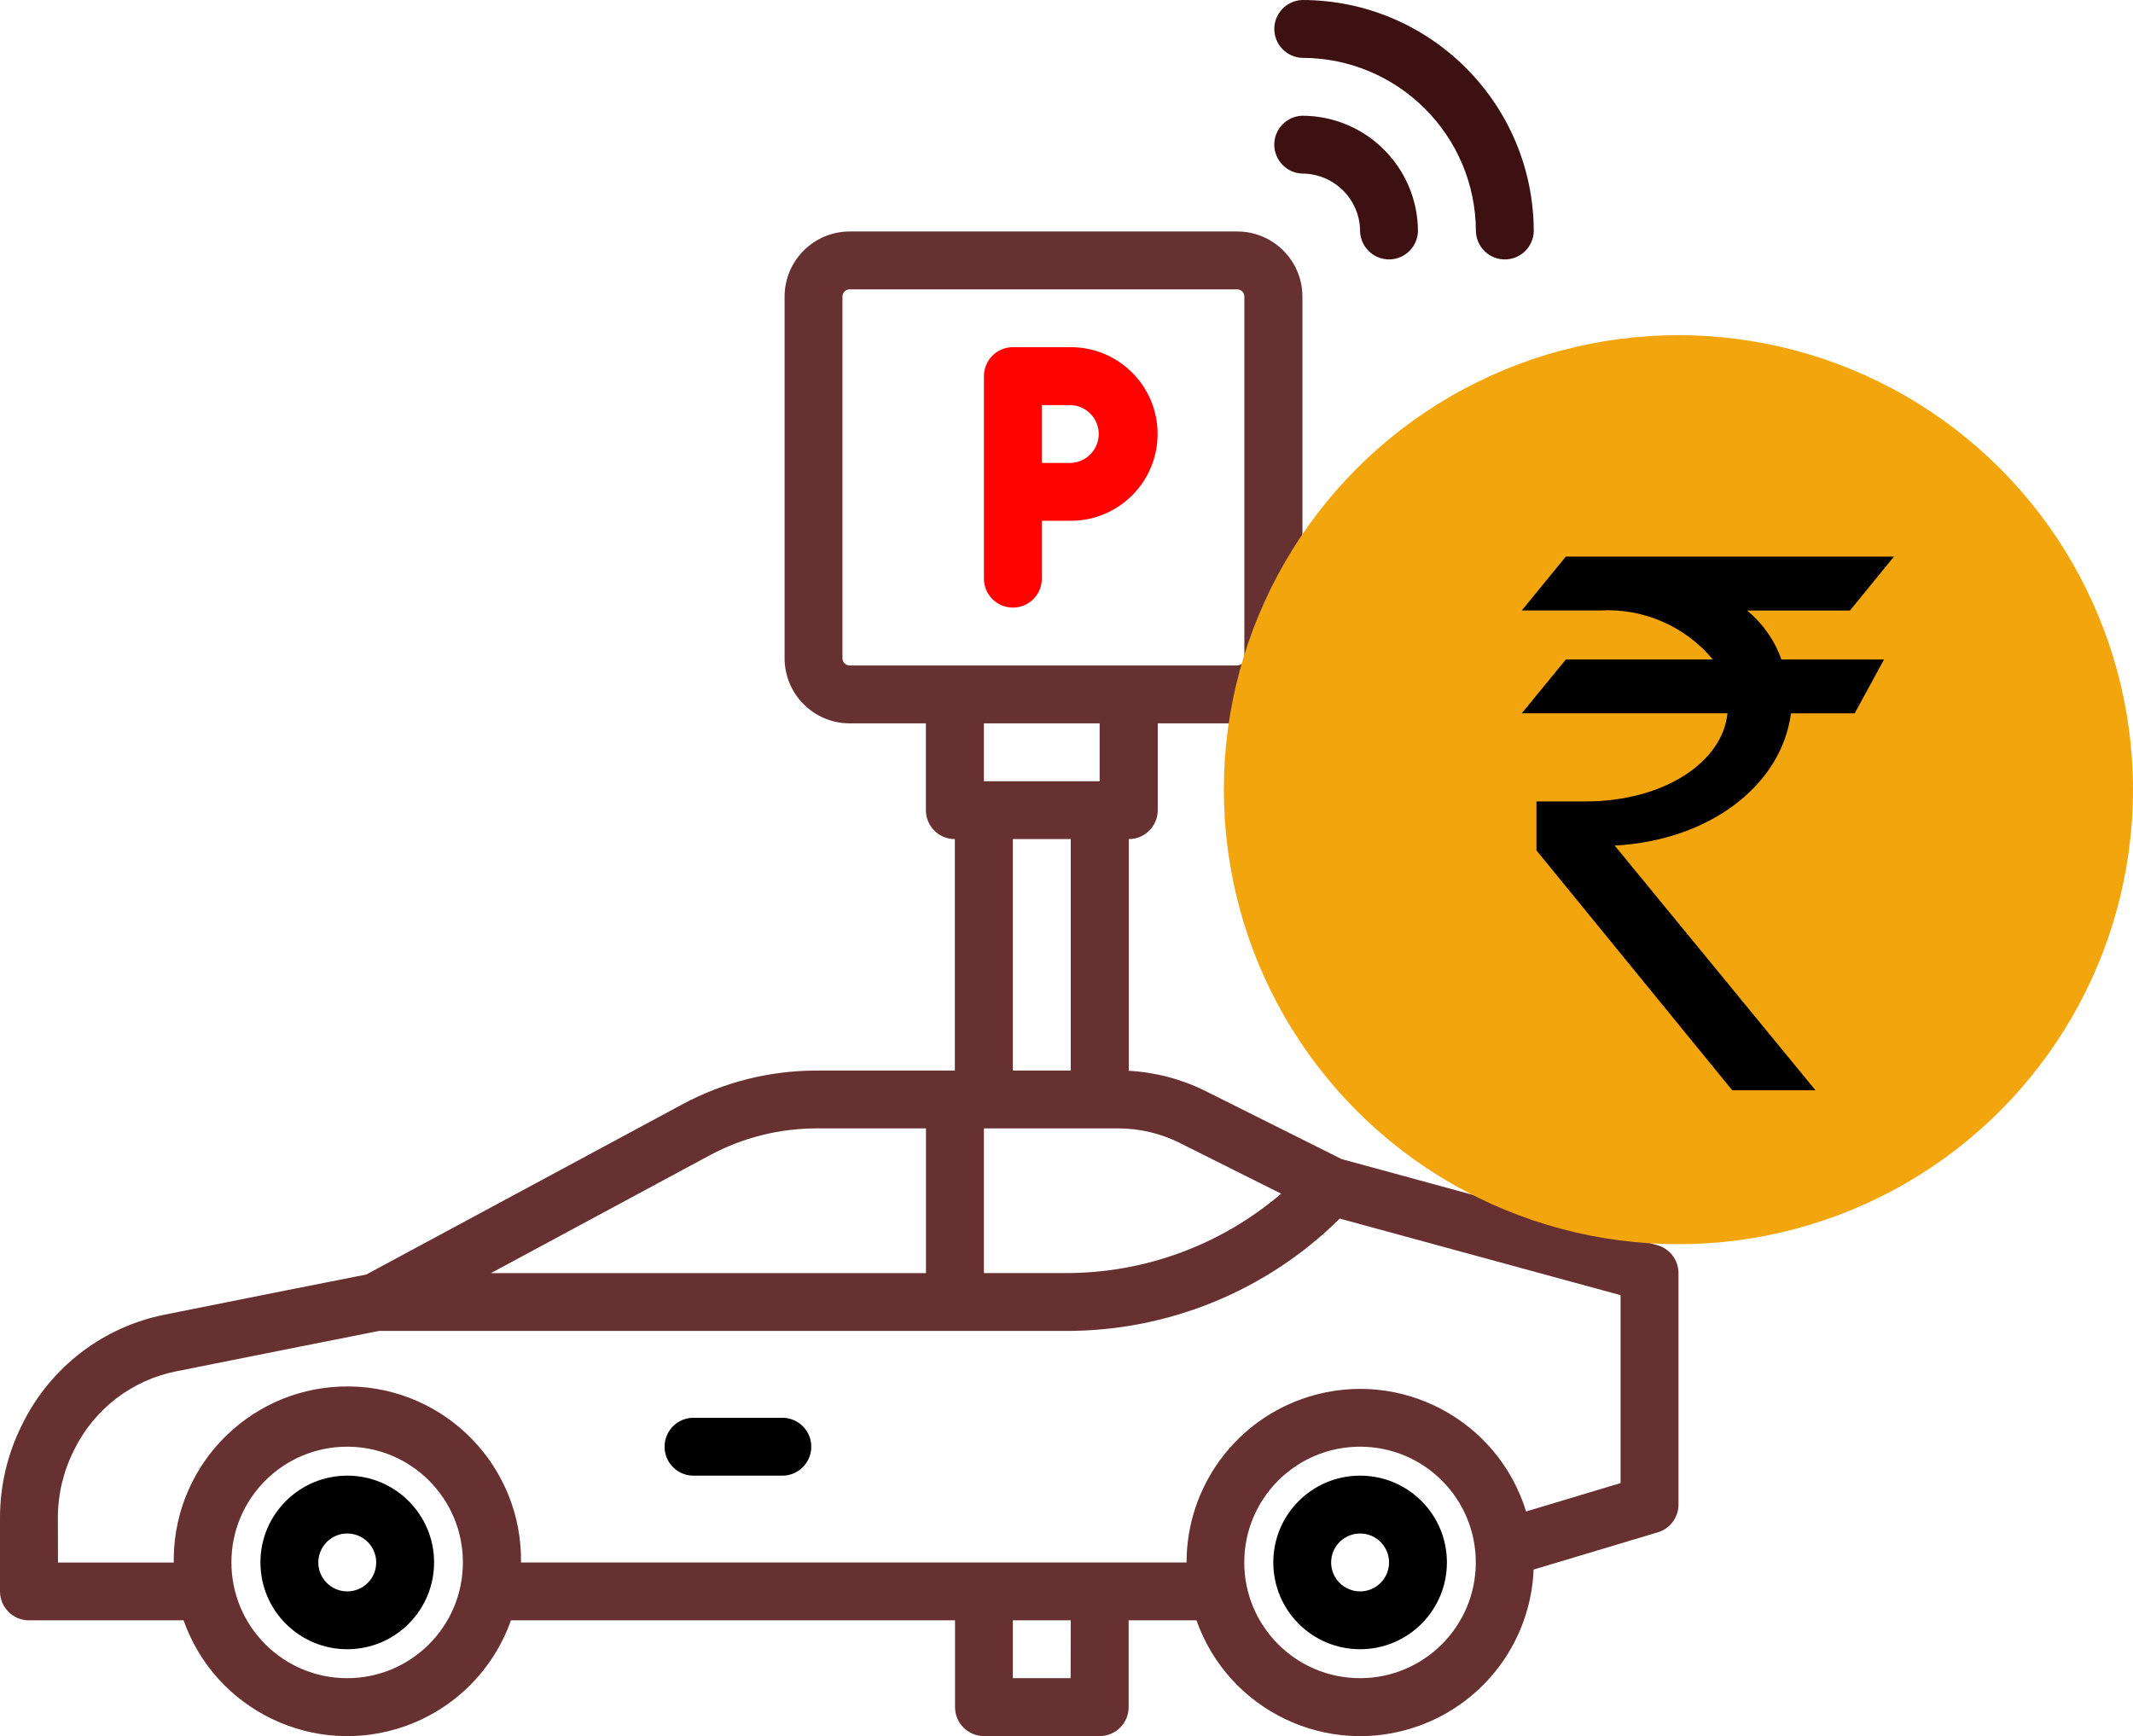 <?xml version="1.0" encoding="utf-8"?>
<!-- Generator: Adobe Illustrator 16.0.0, SVG Export Plug-In . SVG Version: 6.00 Build 0)  -->
<!DOCTYPE svg PUBLIC "-//W3C//DTD SVG 1.1//EN" "http://www.w3.org/Graphics/SVG/1.1/DTD/svg11.dtd">
<svg version="1.1" id="Layer_1" xmlns="http://www.w3.org/2000/svg" xmlns:xlink="http://www.w3.org/1999/xlink" x="0px" y="0px"
	 width="61px" height="49.656px" viewBox="0 0 61 49.656" enable-background="new 0 0 61 49.656" xml:space="preserve">
<g id="Parking_Paid_" transform="translate(-1133 -186.413)">
	<g id="noun_Parking_3378889" transform="translate(1117 170.413)">
		<g id="Group_146" transform="translate(16 16)">
			<path id="Path_317" fill="#683131" d="M0.828,46.346H5.25c0.913,2.584,3.748,3.94,6.333,3.028c1.416-0.5,2.529-1.613,3.029-3.028
				h12.7v2.482c0,0.457,0.371,0.828,0.828,0.828l0,0h3.31c0.457,0,0.827-0.371,0.827-0.828l0,0v-2.482h1.94
				c0.913,2.584,3.748,3.941,6.333,3.028c1.916-0.677,3.227-2.451,3.309-4.481l3.553-1.065c0.35-0.105,0.59-0.428,0.59-0.793v-6.621
				c0-0.374-0.25-0.702-0.609-0.8l-9.024-2.461l-3.888-1.944c-0.686-0.342-1.434-0.54-2.199-0.581V24
				c0.457,0,0.828-0.371,0.828-0.828l0,0V20.69h2.275c1.028-0.001,1.861-0.834,1.862-1.862V8.483
				c-0.001-1.029-0.837-1.863-1.866-1.862c0,0-0.001,0-0.002,0H24.3c-1.028,0.001-1.861,0.834-1.862,1.862v10.345
				c0.001,1.028,0.834,1.861,1.862,1.862h2.179v2.483c0,0.458,0.371,0.828,0.828,0.828l0,0v6.62h-3.964
				c-1.335,0.001-2.649,0.332-3.826,0.964l-9.041,4.869c-0.634,0.125-3.6,0.712-5.755,1.146c-1.766,0.349-3.27,1.498-4.07,3.11
				l-0.019,0.038C0.216,41.574,0,42.486,0,43.411v2.11C0.002,45.977,0.372,46.346,0.828,46.346z M9.928,48
				c-1.828,0-3.31-1.482-3.31-3.311s1.482-3.31,3.31-3.31c1.828,0,3.31,1.481,3.31,3.31l0,0c0,1.828-1.48,3.309-3.307,3.311H9.928z
				 M30.618,48h-1.652v-1.654h1.655L30.618,48z M38.895,48c-1.828,0-3.311-1.482-3.311-3.311s1.482-3.31,3.311-3.31
				s3.31,1.481,3.31,3.31l0,0c0,1.826-1.479,3.307-3.304,3.311H38.895z M33.738,32.691l2.9,1.451
				c-1.719,1.471-3.907,2.276-6.168,2.271h-2.332v-4.138h3.842c0.609,0,1.211,0.143,1.758,0.414V32.691z M28.138,22.345V20.69h3.31
				v1.655H28.138z M30.621,24v6.621h-1.655V24H30.621z M24.3,19.035c-0.114,0-0.207-0.093-0.207-0.207l0,0V8.483
				c0-0.114,0.093-0.207,0.207-0.207l0,0h11.079c0.114,0,0.207,0.093,0.207,0.207l0,0v10.345c0,0.114-0.093,0.207-0.207,0.207l0,0
				H24.3z M20.3,33.043c0.935-0.502,1.98-0.766,3.041-0.768h3.14v4.139h-12.44L20.3,33.043z M1.655,43.411
				c0-0.668,0.157-1.327,0.457-1.923l0.019-0.038c0.573-1.155,1.65-1.979,2.915-2.228c2.213-0.445,5.269-1.05,5.793-1.154h19.635
				c2.935,0.008,5.754-1.146,7.84-3.213l8.031,2.19v5.375l-2.701,0.812c-0.807-2.621-3.586-4.092-6.207-3.285
				c-2.082,0.642-3.504,2.566-3.504,4.744H14.9c0.039-2.742-2.152-4.996-4.895-5.035c-2.742-0.039-4.997,2.152-5.036,4.895
				c0,0.047,0,0.094,0,0.141h-3.31L1.655,43.411z"/>
			<path id="Path_318" d="M19.862,42.207h2.483c0.457,0.016,0.84-0.342,0.856-0.799c0.016-0.457-0.342-0.84-0.799-0.856
				c-0.019-0.001-0.038-0.001-0.057,0h-2.483c-0.457-0.016-0.84,0.342-0.856,0.799c-0.016,0.457,0.342,0.841,0.799,0.856
				C19.824,42.207,19.843,42.207,19.862,42.207z"/>
			<path id="Path_319" d="M9.931,42.207c-1.372,0-2.483,1.111-2.483,2.482c0,1.372,1.111,2.483,2.483,2.483
				c1.371,0,2.483-1.111,2.483-2.483C12.414,43.318,11.302,42.207,9.931,42.207L9.931,42.207z M9.931,45.518
				c-0.458,0-0.828-0.371-0.828-0.828s0.371-0.828,0.828-0.828c0.457,0,0.828,0.371,0.828,0.828S10.388,45.518,9.931,45.518
				L9.931,45.518z"/>
			<path id="Path_320" d="M38.896,42.207c-1.371,0-2.482,1.111-2.482,2.482c0,1.372,1.111,2.483,2.482,2.483
				c1.372,0,2.483-1.111,2.483-2.483C41.38,43.318,40.269,42.207,38.896,42.207L38.896,42.207z M38.896,45.518
				c-0.457,0-0.828-0.371-0.828-0.828s0.371-0.828,0.828-0.828c0.458,0,0.828,0.371,0.828,0.828S39.354,45.518,38.896,45.518
				L38.896,45.518z"/>
			<path id="Path_321" fill="#FF0303" d="M28.966,17.379c0.458,0,0.828-0.371,0.828-0.828l0,0v-1.655h0.828
				c1.371,0,2.483-1.112,2.483-2.483c0-1.372-1.112-2.483-2.483-2.483l0,0h-1.655c-0.457,0-0.828,0.371-0.828,0.828l0,0v5.793
				C28.139,17.008,28.509,17.378,28.966,17.379z M29.794,11.586h0.828c0.457,0.016,0.814,0.399,0.799,0.856
				c-0.015,0.435-0.364,0.784-0.799,0.799h-0.828V11.586z"/>
			<path id="Path_322" fill="#3D1111" d="M37.242,4.965c0.914,0.001,1.654,0.742,1.654,1.655c0.017,0.457,0.4,0.814,0.857,0.799
				c0.434-0.015,0.783-0.364,0.798-0.799c-0.002-1.827-1.482-3.308-3.31-3.31c-0.457,0.016-0.814,0.399-0.799,0.856
				C36.459,4.601,36.807,4.95,37.242,4.965z"/>
			<path id="Path_323" fill="#3D1111" d="M37.242,1.655c2.741,0.002,4.963,2.224,4.966,4.966c0.017,0.457,0.399,0.814,0.856,0.799
				c0.435-0.015,0.783-0.364,0.799-0.799C43.859,2.966,40.896,0.004,37.242,0c-0.457,0.016-0.814,0.399-0.799,0.856
				C36.459,1.291,36.807,1.64,37.242,1.655z"/>
		</g>
	</g>
	<g id="noun_Rupee_156829" transform="translate(1166.65 194.839)">
		<g id="Group_135" transform="translate(1.6 1.411)">
			<circle id="Ellipse_19" fill="#F2A50C" cx="12.75" cy="12.75" r="13"/>
			<path id="Path_306" d="M18.914,6.083H9.53L8.27,7.624h2.24c1.235-0.071,2.432,0.449,3.223,1.4h-4.2L8.27,10.565h5.883
				c-0.141,1.4-1.821,2.521-4.063,2.521h-1.4v1.4l5.6,6.862h2.38l-5.743-7c2.661-0.14,4.762-1.681,5.042-3.782h1.821l0.84-1.541
				h-2.936c-0.193-0.547-0.533-1.031-0.98-1.4h2.941L18.914,6.083z"/>
		</g>
	</g>
</g>
</svg>
